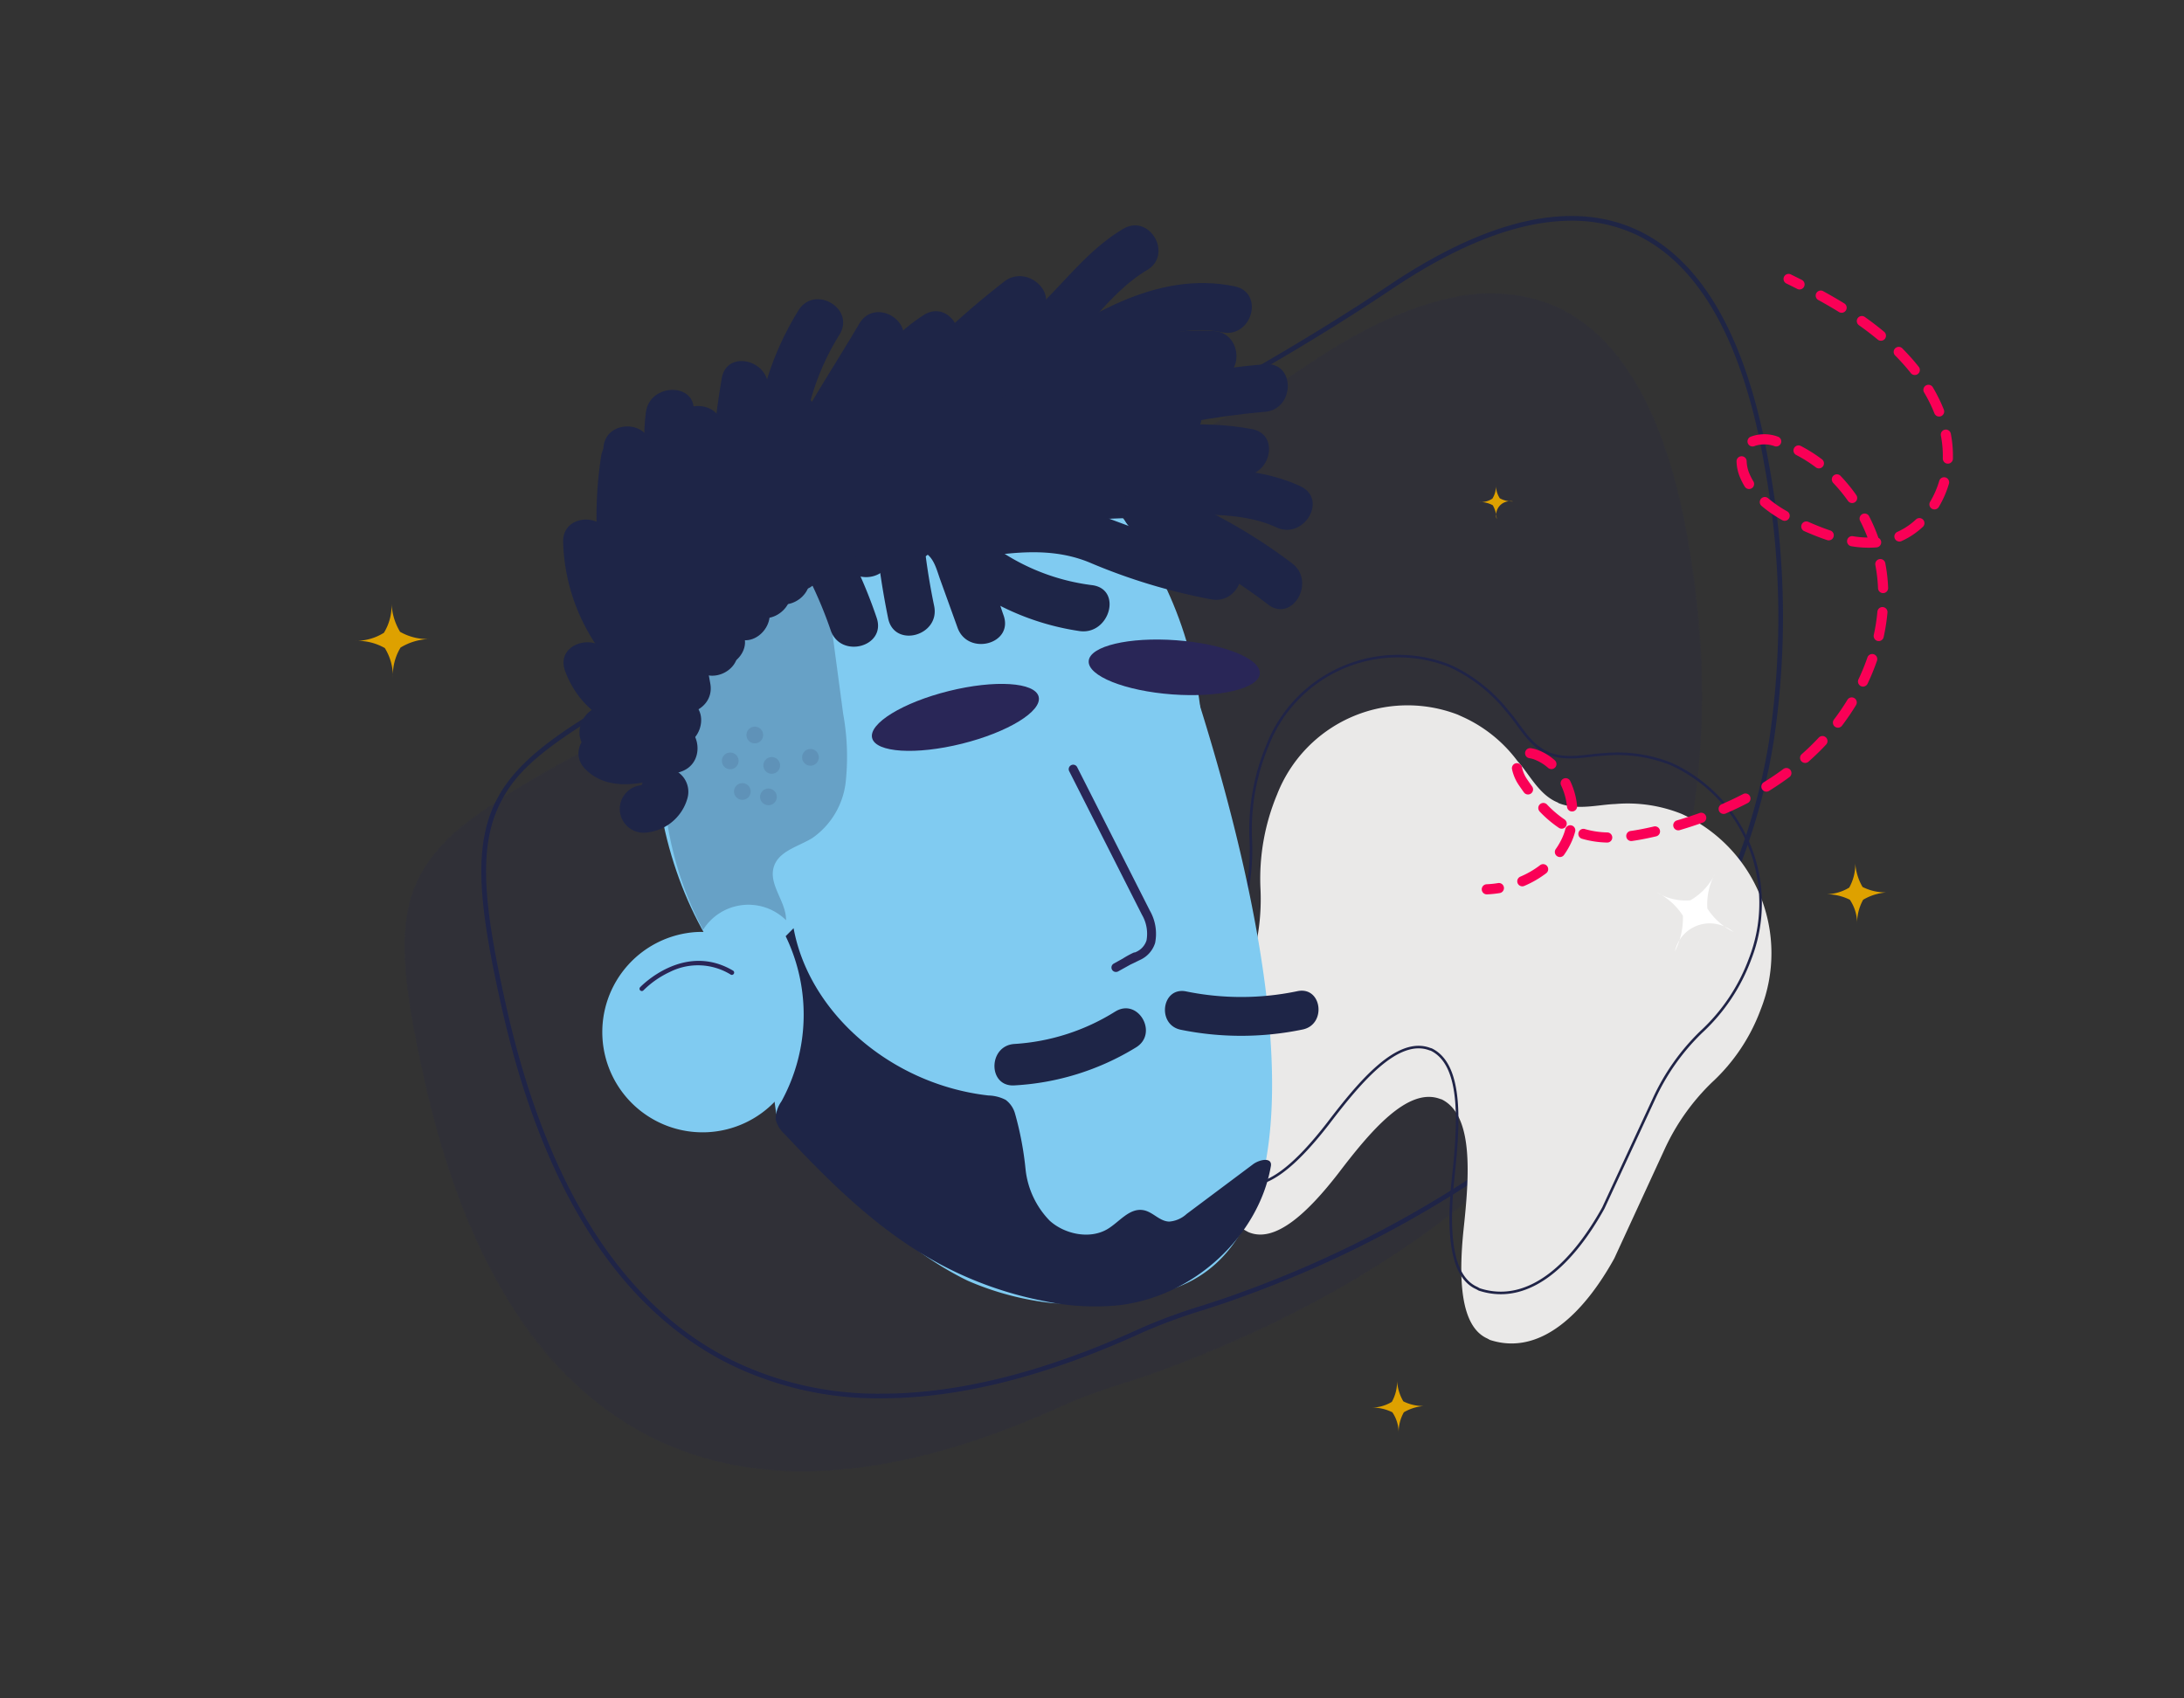 <?xml version="1.0" encoding="UTF-8"?>
<svg xmlns="http://www.w3.org/2000/svg" xmlns:xlink="http://www.w3.org/1999/xlink" id="plano_dental_adulto_personagem" data-name="plano dental adulto personagem" width="250" height="194.444" viewBox="0 0 250 194.444">
  <rect x="0" y="0" width="250" height="194.444" fill="#333333" stroke="none"/>
  <defs>
    <clipPath id="clip-path">
      <rect id="Retângulo_17343" data-name="Retângulo 17343" width="11.099" height="9.085" transform="translate(0 0.716) rotate(-3.698)" fill="none"></rect>
    </clipPath>
    <clipPath id="clip-path-2">
      <rect id="Retângulo_17342" data-name="Retângulo 17342" width="11.093" height="9.085" transform="translate(0 0.715) rotate(-3.698)" fill="none"></rect>
    </clipPath>
  </defs>
  <g id="Adulto_v2" transform="translate(125 97.222)">
    <g id="Grupo_93311" data-name="Grupo 93311" transform="translate(-125 -97.222)">
      <g id="Grupo_93295" data-name="Grupo 93295">
        <g id="Grupo_93290" data-name="Grupo 93290">
          <rect id="grade" width="250" height="194.444" fill="none"></rect>
          <path id="Caminho_80828" data-name="Caminho 80828" d="M125.26,170.875a38.38,38.38,0,0,1-17.29-3.856c-12.65-6.278-21.43-20.056-26.1-40.951-2.449-10.965-3.283-17.91-.684-23.194,2.442-4.965,7.84-8.561,18.281-14.281,10.168-5.571,20.737-10.766,30.958-15.791,17.783-8.742,36.173-17.782,53.1-29.11,11.068-7.408,20.387-9.574,27.7-6.436,3.839,1.647,7.1,4.777,9.681,9.3,2.572,4.5,4.5,10.434,5.74,17.624a95.7,95.7,0,0,1,.569,31.414,69.839,69.839,0,0,1-9.906,26.407A79.016,79.016,0,0,1,197,143.278a127.093,127.093,0,0,1-30.63,16.022c-1.428.533-2.907,1.012-4.336,1.474a63.336,63.336,0,0,0-6.9,2.531C144.133,168.349,134.144,170.874,125.26,170.875ZM204.2,36.054c-5.927,0-12.813,2.606-20.569,7.8C166.7,55.187,148.3,64.23,130.514,72.975,120.3,78,109.728,83.194,99.564,88.762c-13.06,7.154-16.275,10.278-18.2,14.2-2.574,5.234-1.74,12.145.7,23.068,4.653,20.835,13.4,34.57,25.994,40.821a38.2,38.2,0,0,0,17.206,3.835c8.856,0,18.817-2.519,29.8-7.551a63.5,63.5,0,0,1,6.919-2.539c1.428-.462,2.9-.94,4.328-1.472a126.875,126.875,0,0,0,30.584-16,78.813,78.813,0,0,0,20.26-21.22,69.645,69.645,0,0,0,9.878-26.335,95.512,95.512,0,0,0-.569-31.351c-1.233-7.169-3.156-13.078-5.717-17.562s-5.79-7.593-9.59-9.223A17.437,17.437,0,0,0,204.2,36.054Z" transform="translate(-24.321 -10.958)" fill="#c5c0c0" stroke="#1f2545" stroke-width="0.347" style="mix-blend-mode: normal;isolation: isolate"></path>
          <g id="Grupo_93289" data-name="Grupo 93289" transform="translate(46.311 33.595)" opacity="0.15">
            <path id="Caminho_80829" data-name="Caminho 80829" d="M69,138.492c-5.11-22.885-2.584-26.34,17.55-37.37,27.849-15.256,57.4-27.058,84.064-44.9,23.306-15.6,38.2-7.333,42.971,20.429,7.763,45.135-12.552,77.2-60.214,95.009-3.727,1.392-7.639,2.357-11.241,4.008C104,193.135,78.289,180.1,69,138.492Z" transform="translate(-66.697 -48.387)" fill="#23244e"></path>
            <path id="Caminho_80830" data-name="Caminho 80830" d="M112.3,183.228a38.442,38.442,0,0,1-17.277-3.837,40.477,40.477,0,0,1-15.968-14.918c-4.372-6.841-7.767-15.584-10.09-25.985-2.445-10.95-3.279-17.882-.69-23.148a19.808,19.808,0,0,1,6.294-6.974,104.969,104.969,0,0,1,11.958-7.276C96.692,95.52,107.261,90.325,117.481,85.3c17.785-8.743,36.177-17.784,53.106-29.115,5.534-3.7,10.7-6.119,15.345-7.179a19.621,19.621,0,0,1,12.288.749c3.824,1.641,7.069,4.762,9.647,9.275,2.568,4.5,4.5,10.419,5.732,17.6a95.626,95.626,0,0,1,.569,31.392,69.752,69.752,0,0,1-9.9,26.38,78.94,78.94,0,0,1-20.29,21.253,127.036,127.036,0,0,1-30.614,16.013c-1.426.533-2.9,1.011-4.333,1.473a63.439,63.439,0,0,0-6.906,2.535c-9.385,4.3-18.141,6.791-26.025,7.4Q114.171,183.228,112.3,183.228Zm78.938-134.8a23.82,23.82,0,0,0-5.292.628c-4.642,1.058-9.8,3.472-15.327,7.172C153.684,67.561,135.291,76.6,117.5,85.346c-10.22,5.024-20.788,10.219-30.953,15.788A104.908,104.908,0,0,0,74.6,108.407a19.76,19.76,0,0,0-6.279,6.956c-2.583,5.252-1.749,12.176.694,23.114,2.322,10.4,5.714,19.133,10.083,25.969a40.426,40.426,0,0,0,15.947,14.9,38.407,38.407,0,0,0,17.254,3.831q1.87,0,3.8-.149c7.878-.61,16.628-3.1,26.008-7.4a63.5,63.5,0,0,1,6.912-2.536c1.428-.463,2.9-.94,4.331-1.473a126.994,126.994,0,0,0,30.6-16.006,78.889,78.889,0,0,0,20.277-21.24,69.717,69.717,0,0,0,9.888-26.36,95.579,95.579,0,0,0-.569-31.374c-1.234-7.177-3.16-13.093-5.725-17.585s-5.809-7.617-9.623-9.253A17.5,17.5,0,0,0,191.236,48.428Z" transform="translate(-66.688 -48.376)" fill="#23244e"></path>
          </g>
        </g>
        <g id="Grupo_93293" data-name="Grupo 93293" transform="translate(136.777 75.11)">
          <g id="Grupo_93292" data-name="Grupo 93292">
            <g id="Grupo_93291" data-name="Grupo 93291">
              <path id="Caminho_80831" data-name="Caminho 80831" d="M234.4,122.684c1.355,1.484,2.449,3.863,4.606,4.726l.061.057c2.158.863,4.494.185,6.5.109a16.586,16.586,0,0,1,7.6,1.131,17.51,17.51,0,0,1,9.051,22.39,21.465,21.465,0,0,1-5.59,8.358,25.348,25.348,0,0,0-5.436,7.7L245.457,179.6c-3.372,6.09-8.374,11.238-14.231,9.333l-.3-.165c-3.062-1.36-3.324-6.724-2.716-12.533.656-6.106,1.162-13.033-2.508-14.843l-.179-.052c-3.713-1.4-8.007,3.726-11.663,8.528-3.491,4.5-7.253,8.067-10.316,6.706l-.3-.166c-8.209-4.767-3.807-17.982-.39-27.557.209-.717.593-1.5.745-2.154a25.052,25.052,0,0,0,1.352-9.556,25.04,25.04,0,0,1,1.9-10.64,16.03,16.03,0,0,1,20.674-9.163l.72.327a16.08,16.08,0,0,1,6.153,5.023" transform="translate(-197.449 -110.636)" fill="#eae9e8"></path>
              <path id="Caminho_80832" data-name="Caminho 80832" d="M232.788,114.542c1.35,1.478,2.438,3.851,4.59,4.71l.061.056c2.151.859,4.482.181,6.481.1a16.524,16.524,0,0,1,7.578,1.121,17.515,17.515,0,0,1,9.007,22.324,21.461,21.461,0,0,1-5.581,8.341,25.344,25.344,0,0,0-5.428,7.688l-5.782,12.471c-3.367,6.078-8.36,11.217-14.2,9.322l-.3-.165c-3.053-1.355-3.309-6.7-2.7-12.5.659-6.09,1.169-13-2.489-14.8l-.178-.052c-3.7-1.388-7.988,3.724-11.639,8.517-3.485,4.492-7.24,8.052-10.293,6.7l-.3-.165c-8.183-4.749-3.781-17.933-.365-27.486.21-.715.593-1.5.745-2.149a25.006,25.006,0,0,0,1.356-9.533,24.992,24.992,0,0,1,1.906-10.614,16.062,16.062,0,0,1,20.681-9.219l.719.326a18.16,18.16,0,0,1,6.131,5" transform="translate(-196.959 -108.159)" fill="none" stroke="#202447" stroke-width="0.294"></path>
            </g>
            <path id="Caminho_3674-2" data-name="Caminho 3674-2" d="M275.168,152.933a4.079,4.079,0,0,1,4.856-3.111,4.575,4.575,0,0,1,1.861.893,7.579,7.579,0,0,1-3-2.684,7.261,7.261,0,0,1,.872-3.983,6.914,6.914,0,0,1-2.824,3.041,6.283,6.283,0,0,1-3.844-.914,7.58,7.58,0,0,1,3,2.685A8.5,8.5,0,0,1,275.168,152.933Z" transform="translate(-220.221 -119.125)" fill="#fff"></path>
          </g>
        </g>
        <g id="Grupo_93294" data-name="Grupo 93294" transform="translate(40.706 55.517)">
          <path id="Caminho_3675" data-name="Caminho 3675" d="M62.886,107.92a6.1,6.1,0,0,1,.875-3.4,6.651,6.651,0,0,1,3.292-.977,6.33,6.33,0,0,1-3.344-.824,6.812,6.812,0,0,1-.978-3.292,6,6,0,0,1-.874,3.4,6.076,6.076,0,0,1-3.242.926,6.334,6.334,0,0,1,3.344.823A6.172,6.172,0,0,1,62.886,107.92Z" transform="translate(-58.616 -85.899)" fill="#dea100"></path>
          <path id="Caminho_3674-2-2" data-name="Caminho 3674-2" d="M245.832,83.843a1.59,1.59,0,0,1,1.085-1.969,1.783,1.783,0,0,1,.8-.04,2.946,2.946,0,0,1-1.527-.362,2.828,2.828,0,0,1-.442-1.527,2.689,2.689,0,0,1-.4,1.567,2.447,2.447,0,0,1-1.487.4,2.946,2.946,0,0,1,1.527.362A3.311,3.311,0,0,1,245.832,83.843Z" transform="translate(-115.219 -79.945)" fill="#dea100"></path>
          <path id="Caminho_3675-2" data-name="Caminho 3675" d="M304.558,149.275a5.5,5.5,0,0,1,.694-2.778,6.181,6.181,0,0,1,2.639-.833,5.971,5.971,0,0,1-2.708-.625,6.178,6.178,0,0,1-.833-2.708,5.5,5.5,0,0,1-.694,2.778,5.263,5.263,0,0,1-2.639.764,5.971,5.971,0,0,1,2.708.625A4.846,4.846,0,0,1,304.558,149.275Z" transform="translate(-132.683 -99.007)" fill="#dea100"></path>
          <path id="Caminho_3675-3" data-name="Caminho 3675" d="M229.2,233.644a4.728,4.728,0,0,1,.6-2.385,5.308,5.308,0,0,1,2.266-.715,5.131,5.131,0,0,1-2.326-.537,5.309,5.309,0,0,1-.715-2.326,4.728,4.728,0,0,1-.6,2.385,4.519,4.519,0,0,1-2.266.656,5.131,5.131,0,0,1,2.326.537A4.163,4.163,0,0,1,229.2,233.644Z" transform="translate(-109.809 -125.087)" fill="#dea100"></path>
        </g>
      </g>
      <g id="Grupo_93296" data-name="Grupo 93296" transform="translate(169.615 31.357)">
        <path id="Caminho_80833" data-name="Caminho 80833" d="M294.1,46.073a.579.579,0,0,1,.725-.859q.626.307,1.25.623a.579.579,0,1,1-.523,1.033q-.618-.312-1.238-.617A.573.573,0,0,1,294.1,46.073Z" transform="translate(-259.445 -45.154)" fill="#fa0056"></path>
        <path id="Caminho_80834" data-name="Caminho 80834" d="M249.938,115.873a.579.579,0,0,1,.243-.872,10.4,10.4,0,0,0,2.01-1.126q.125-.09.246-.183a.579.579,0,1,1,.706.918c-.09.069-.182.138-.275.2a11.514,11.514,0,0,1-2.234,1.252A.579.579,0,0,1,249.938,115.873Zm4.3-3.359a.579.579,0,0,1,0-.674,7.751,7.751,0,0,0,.778-1.372,6.336,6.336,0,0,0,.319-.92.579.579,0,1,1,1.12.3,7.645,7.645,0,0,1-.378,1.087,8.886,8.886,0,0,1-.894,1.578.579.579,0,0,1-.808.137A.571.571,0,0,1,254.236,112.514Zm-3.7-7.231c-.17-.237-.345-.487-.52-.745a5.106,5.106,0,0,1-.792-1.847.579.579,0,1,1,1.14-.208,3.893,3.893,0,0,0,.612,1.406c.169.249.337.49.5.717l.051.071h0a.579.579,0,0,1-.939.678Zm1.807,2.2a.579.579,0,0,1,.889-.738,12.075,12.075,0,0,0,2,1.706.579.579,0,1,1-.643.964,13.217,13.217,0,0,1-2.2-1.869A.538.538,0,0,1,252.344,107.484Zm4.586,2.965a.579.579,0,0,1,.634-.894,10.1,10.1,0,0,0,2.575.387.579.579,0,0,1-.032,1.158,11.193,11.193,0,0,1-2.872-.435A.574.574,0,0,1,256.93,110.448Zm-6.1-9.242a.579.579,0,0,1,.546-.912,3.756,3.756,0,0,1,.882.239,6.345,6.345,0,0,1,1.855,1.138.579.579,0,1,1-.763.871,5.209,5.209,0,0,0-1.518-.932,2.582,2.582,0,0,0-.606-.167A.581.581,0,0,1,250.828,101.207Zm4.8,6.088a.576.576,0,0,1-.106-.281,7.483,7.483,0,0,0-.678-2.457.579.579,0,1,1,1.045-.5,8.517,8.517,0,0,1,.785,2.842.579.579,0,0,1-1.047.4Zm6.778,3.39a.568.568,0,0,1-.1-.258.579.579,0,0,1,.493-.654c.729-.1,1.522-.252,2.423-.458l.237-.054a.579.579,0,1,1,.263,1.128l-.242.056c-.934.213-1.758.369-2.52.476A.579.579,0,0,1,262.407,110.684Zm5.383-1.224a.592.592,0,0,1-.086-.176.579.579,0,0,1,.392-.719c.88-.258,1.752-.543,2.593-.846a.579.579,0,0,1,.392,1.09c-.862.31-1.757.6-2.659.867A.578.578,0,0,1,267.79,109.46Zm5.193-1.874a.562.562,0,0,1-.061-.108.58.58,0,0,1,.3-.763c.84-.365,1.666-.758,2.457-1.17a.579.579,0,0,1,.535,1.028c-.815.424-1.666.829-2.53,1.2A.58.58,0,0,1,272.983,107.586Zm4.894-2.553-.023-.034a.58.58,0,0,1,.187-.8c.656-.407,1.3-.836,1.91-1.277q.169-.122.337-.246a.579.579,0,1,1,.689.931c-.115.085-.232.17-.349.254-.633.456-1.3.9-1.976,1.322A.579.579,0,0,1,277.877,105.033Zm4.431-3.288a.579.579,0,0,1,.087-.772c.39-.346.775-.7,1.142-1.067.27-.267.538-.542.8-.82a.579.579,0,0,1,.847.79c-.269.29-.549.577-.832.855-.382.376-.781.749-1.187,1.109a.581.581,0,0,1-.855-.1Zm3.759-4.037a.578.578,0,0,1,.009-.689,26.714,26.714,0,0,0,1.524-2.231.579.579,0,1,1,.988.6A27.822,27.822,0,0,1,287,97.72a.58.58,0,0,1-.812.111A.57.57,0,0,1,286.066,97.708ZM288.939,93a.579.579,0,0,1-.053-.587,24.578,24.578,0,0,0,1.023-2.5A.579.579,0,1,1,291,90.3a25.565,25.565,0,0,1-1.072,2.613.579.579,0,0,1-.772.275A.588.588,0,0,1,288.939,93ZM275.892,70.384a.417.417,0,0,1-.024-.037,7.79,7.79,0,0,1-.528-1.023,5.075,5.075,0,0,1-.411-1.862.579.579,0,0,1,1.158-.023,3.964,3.964,0,0,0,.319,1.433,6.652,6.652,0,0,0,.449.87.579.579,0,0,1-.963.642Zm1.806,2.074a.579.579,0,0,1,.847-.778,13.777,13.777,0,0,0,2.18,1.5.579.579,0,1,1-.573,1.007,14.906,14.906,0,0,1-2.361-1.63A.556.556,0,0,1,277.7,72.457Zm13.04,15.333a.578.578,0,0,1-.1-.463,21.641,21.641,0,0,0,.414-2.656.579.579,0,1,1,1.153.106,22.761,22.761,0,0,1-.436,2.8.579.579,0,0,1-1.035.215Zm-8.294-12.54a.579.579,0,0,1,.7-.869c.924.408,1.749.731,2.521.99a.579.579,0,0,1-.367,1.1c-.806-.27-1.664-.606-2.621-1.028A.573.573,0,0,1,282.444,75.25Zm-6.151-9.736a.6.6,0,0,1-.056-.1.58.58,0,0,1,.282-.769,4.463,4.463,0,0,1,3.109-.03.579.579,0,1,1-.318,1.114,3.432,3.432,0,0,0-2.3-.033A.579.579,0,0,1,276.293,65.514ZM291.232,82.3a.577.577,0,0,1-.108-.314c-.009-.213-.022-.426-.037-.639a17.988,17.988,0,0,0-.268-2.019.579.579,0,0,1,1.138-.217,18.989,18.989,0,0,1,.285,2.151c.017.225.03.451.04.676a.58.58,0,0,1-1.049.363Zm-3.544-5.364a.579.579,0,0,1,.564-.91,11.388,11.388,0,0,0,1.674.154,19.177,19.177,0,0,0-.845-1.9.579.579,0,1,1,1.031-.527,20.169,20.169,0,0,1,1.058,2.459.579.579,0,0,1-.21,1.094,11.668,11.668,0,0,1-2.9-.133A.58.58,0,0,1,287.688,76.939Zm-6.133-10.387a.579.579,0,0,1,.735-.853,16.721,16.721,0,0,1,2.417,1.526.579.579,0,1,1-.7.923,15.58,15.58,0,0,0-2.249-1.42A.592.592,0,0,1,281.555,66.552Zm4.39,3.309a.579.579,0,0,1,.889-.738,19.146,19.146,0,0,1,1.7,2.05l.1.147a.579.579,0,1,1-.946.668l-.1-.138a18.056,18.056,0,0,0-1.6-1.926A.641.641,0,0,1,285.945,69.861Zm7.16,6.535a.61.61,0,0,1-.06-.1.579.579,0,0,1,.294-.765,7.576,7.576,0,0,0,1.334-.769,8.144,8.144,0,0,0,.793-.652.579.579,0,1,1,.79.848,9.237,9.237,0,0,1-.906.744,8.613,8.613,0,0,1-1.54.887A.579.579,0,0,1,293.105,76.4Zm4.01-3.674a.578.578,0,0,1-.027-.636,10.36,10.36,0,0,0,1.043-2.392.579.579,0,0,1,1.111.327,11.475,11.475,0,0,1-1.16,2.659.579.579,0,0,1-.967.042ZM284.1,48.82a.579.579,0,0,1,.749-.847c.862.475,1.651.934,2.413,1.4a.579.579,0,0,1-.608.986c-.744-.459-1.517-.908-2.364-1.374A.58.58,0,0,1,284.1,48.82Zm14.549,18.656a.58.58,0,0,1-.109-.355l0-.087a12.141,12.141,0,0,0-.221-2.534.579.579,0,0,1,1.137-.219,13.36,13.36,0,0,1,.242,2.776l0,.1a.579.579,0,0,1-1.049.322ZM288.8,51.727a.579.579,0,0,1,.8-.811c.785.556,1.535,1.131,2.228,1.708a.579.579,0,1,1-.742.89c-.669-.558-1.394-1.113-2.156-1.651A.594.594,0,0,1,288.8,51.727Zm8.847,10.358a.581.581,0,0,1-.069-.126,17.134,17.134,0,0,0-1.18-2.394.579.579,0,0,1,1-.59,18.338,18.338,0,0,1,1.259,2.557.579.579,0,0,1-1.008.553Zm-4.619-6.815a.579.579,0,0,1,.882-.746c.4.409.8.831,1.166,1.253.244.281.484.569.712.858a.579.579,0,1,1-.909.718c-.217-.275-.444-.549-.676-.815-.352-.4-.727-.808-1.115-1.2A.7.7,0,0,1,293.027,55.27Z" transform="translate(-245.764 -45.994)" fill="#fa0056"></path>
        <path id="Caminho_80835" data-name="Caminho 80835" d="M244.355,146.636a.579.579,0,0,1,.446-.917,11.093,11.093,0,0,0,1.313-.135.579.579,0,1,1,.188,1.143,12.258,12.258,0,0,1-1.451.149A.578.578,0,0,1,244.355,146.636Z" transform="translate(-244.246 -75.839)" fill="#fa0056"></path>
      </g>
      <g id="Grupo_93304" data-name="Grupo 93304" transform="translate(64.459 25.805)">
        <g id="Grupo_93302" data-name="Grupo 93302" transform="translate(4.504 21.561)">
          <path id="Caminho_80836" data-name="Caminho 80836" d="M107.945,106.507c-.432-21.181,13.272-38.328,30.6-38.3s31.735,17.223,32.167,38.4c.146,7.18-3.407,7.981-6.1,13.724-3.526,16.982-13.048,24.592-24.5,24.572-17.333-.028-31.735-17.222-32.166-38.4" transform="translate(-101.944 -68.208)" fill="#80cbf1"></path>
          <path id="Caminho_80837" data-name="Caminho 80837" d="M167.31,91.007l-49.09,12.372,5.59,30.687c-2.423-4.651,1.16,21.23,1.16,21.23s.131.21.386.59c1.1.461,1.509,1.7,2,2.741.387.5.819,1.034,1.3,1.6l.115.107c.7.66,1.374,1.338,2.067,2,1.2,1.147,2.556,2.11,3.86,3.131s2.481,2.2,3.734,3.3a38.668,38.668,0,0,0,7.819,5.348q.317.162.636.317a33.209,33.209,0,0,0,9.853,2.585q1.767.041,3.534.042.989,0,1.972.01a33.344,33.344,0,0,0,8.158-1.719C197.6,166.061,167.31,91.007,167.31,91.007Z" transform="translate(-105.086 -75.174)" fill="#80cbf1"></path>
          <path id="Caminho_80838" data-name="Caminho 80838" d="M181.685,149.785a.511.511,0,0,1-.365-.945l1.019-.565a10.371,10.371,0,0,1,1.2-.663.511.511,0,0,1,.231-.056l.087-.043a2.158,2.158,0,0,0,1.21-1.323,4.3,4.3,0,0,0-.515-2.924l-8.335-16.453a.511.511,0,0,1,.912-.463l8.321,16.428a5.342,5.342,0,0,1,.6,3.706,3.167,3.167,0,0,1-1.736,1.944c-.462.227-.808.4-1.07.517l-1.419.787A.5.5,0,0,1,181.685,149.785Z" transform="translate(-122.79 -85.888)" fill="#292657"></path>
          <path id="Caminho_80839" data-name="Caminho 80839" d="M162.807,114.214c-.414-1.665-5.016-1.956-10.28-.649s-9.2,3.717-8.782,5.383,5.017,1.958,10.279.649,9.2-3.717,8.783-5.383" transform="translate(-112.876 -81.817)" fill="#292657"></path>
          <path id="Caminho_80840" data-name="Caminho 80840" d="M199.042,109.338c.126-1.713-4.156-3.422-9.565-3.82s-9.9.667-10.021,2.378,4.156,3.424,9.565,3.822,9.9-.667,10.022-2.38" transform="translate(-123.796 -79.583)" fill="#292657"></path>
          <path id="Caminho_80841" data-name="Caminho 80841" d="M122.231,164.607a11.476,11.476,0,1,1-12.206-10.956,11.6,11.6,0,0,1,12.206,10.956" transform="translate(-99.308 -94.308)" fill="#80cbf1"></path>
          <path id="Caminho_80842" data-name="Caminho 80842" d="M116.06,160.013a.257.257,0,0,1-.2-.027,7.156,7.156,0,0,0-6.975-.3,10.672,10.672,0,0,0-3.017,2.1.26.26,0,0,1-.38-.355c.049-.053,4.99-5.235,10.636-1.9a.26.26,0,0,1-.064.474Z" transform="translate(-101.175 -95.772)" fill="#292657"></path>
          <g id="Grupo_93301" data-name="Grupo 93301" transform="translate(13.439 35.367)" opacity="0.12">
            <g id="Grupo_93300" data-name="Grupo 93300">
              <g id="Grupo_93299" data-name="Grupo 93299" clip-path="url(#clip-path)">
                <g id="Grupo_93298" data-name="Grupo 93298" transform="translate(0 0)">
                  <g id="Grupo_93297" data-name="Grupo 93297" clip-path="url(#clip-path-2)">
                    <path id="Caminho_80843" data-name="Caminho 80843" d="M119.479,125.852a.956.956,0,1,1,1.3-.353.956.956,0,0,1-1.3.353" transform="translate(-118.763 -120.643)" fill="#292657"></path>
                    <path id="Caminho_80844" data-name="Caminho 80844" d="M126.309,126.6a.956.956,0,1,1,1.306-.351.955.955,0,0,1-1.306.351" transform="translate(-120.85 -120.873)" fill="#292657"></path>
                    <path id="Caminho_80845" data-name="Caminho 80845" d="M121.476,130.9a.956.956,0,1,1,1.3-.352.956.956,0,0,1-1.3.352" transform="translate(-119.374 -122.186)" fill="#292657"></path>
                    <path id="Caminho_80846" data-name="Caminho 80846" d="M123.52,121.583a.956.956,0,1,1,1.306-.352.956.956,0,0,1-1.306.352" transform="translate(-119.998 -119.339)" fill="#292657"></path>
                    <path id="Caminho_80847" data-name="Caminho 80847" d="M132.7,125.271a.956.956,0,1,1,1.3-.352.955.955,0,0,1-1.3.352" transform="translate(-122.802 -120.466)" fill="#292657"></path>
                    <path id="Caminho_80848" data-name="Caminho 80848" d="M125.777,131.788a.956.956,0,1,1,1.3-.353.958.958,0,0,1-1.3.353" transform="translate(-120.688 -122.457)" fill="#292657"></path>
                  </g>
                </g>
              </g>
            </g>
          </g>
        </g>
        <path id="Caminho_80849" data-name="Caminho 80849" d="M129.9,153.024c1.792,9.775,11.265,17.909,22.306,19.153a4.56,4.56,0,0,1,1.968.5,2.944,2.944,0,0,1,1.071,1.563,36.664,36.664,0,0,1,1.21,6.4,9.923,9.923,0,0,0,2.765,5.876c1.692,1.536,4.6,2.175,6.638.941,1.353-.821,2.48-2.422,4.069-2.153,1.1.187,1.837,1.272,2.96,1.311a3.325,3.325,0,0,0,2.008-.876l7.6-5.687c.644-.481,1.906-.8,2.047-.072a.913.913,0,0,1-.017.338c-1.381,7.813-8.651,14.874-17.454,15.883a28.06,28.06,0,0,1-8.563-.5,42.327,42.327,0,0,1-10.637-3.591c-7.543-3.743-13.44-9.581-18.965-15.479a3.352,3.352,0,0,1-1.062-1.739,3.6,3.6,0,0,1,.666-2.041,20.626,20.626,0,0,0,.484-18.911" transform="translate(-103.518 -72.563)" fill="#1e2547"></path>
        <path id="Caminho_80850" data-name="Caminho 80850" d="M128.27,93.629l1.6,11.976a27.371,27.371,0,0,1,.294,7.785,9.046,9.046,0,0,1-3.844,6.458c-1.619.98-3.865,1.481-4.4,3.324-.593,2.026,1.44,3.952,1.414,6.067a6.129,6.129,0,0,0-9.5,1.1c-4.377-8.115-5.54-17.815-4.074-26.944A61.312,61.312,0,0,1,120.48,78.173a41.855,41.855,0,0,0,7.894,14.737" transform="translate(-97.814 -49.692)" fill="#1e2547" opacity="0.25"></path>
        <g id="Grupo_93303" data-name="Grupo 93303">
          <path id="Caminho_80851" data-name="Caminho 80851" d="M108.271,99.737a39.21,39.21,0,0,1-4.165-23.851c.493-3.431-4.754-4.932-5.252-1.468a45.535,45.535,0,0,0,4.7,28.054c1.624,3.112,6.342.376,4.717-2.735Z" transform="translate(-94.51 -47.943)" fill="#1e2547"></path>
          <path id="Caminho_80852" data-name="Caminho 80852" d="M117.2,93.8a18.707,18.707,0,0,1-3.017-12.151c.442-4.094,1.867-7.894,1.74-12.068-.106-3.5-5.559-3.535-5.453-.019.151,4.976-1.952,9.665-1.842,14.651a24.085,24.085,0,0,0,3.854,12.322c1.865,2.961,6.6.245,4.717-2.735Z" transform="translate(-97.651 -46.259)" fill="#1e2547"></path>
          <path id="Caminho_80853" data-name="Caminho 80853" d="M127.2,86.272c-2.693-6.021.074-12.343,2.828-17.782,1.581-3.122-3.112-5.9-4.7-2.768-3.774,7.454-6.45,15.229-2.847,23.286,1.431,3.2,6.14.445,4.717-2.736Z" transform="translate(-101.365 -45.467)" fill="#1e2547"></path>
          <path id="Caminho_80854" data-name="Caminho 80854" d="M137.436,81.528c.166-7.449,5.707-12.581,10.8-17.3,2.578-2.392-1.27-6.254-3.842-3.869-6.242,5.79-12.206,12.149-12.406,21.151-.078,3.51,5.374,3.529,5.453.019Z" transform="translate(-104.787 -44.019)" fill="#1e2547"></path>
          <path id="Caminho_80855" data-name="Caminho 80855" d="M151.418,82.778a28.888,28.888,0,0,1,27.375-12.162c3.429.476,4.933-4.772,1.467-5.253A34.607,34.607,0,0,0,146.719,80.01c-2,2.9,2.716,5.642,4.7,2.768Z" transform="translate(-109.142 -45.672)" fill="#1e2547"></path>
          <path id="Caminho_80856" data-name="Caminho 80856" d="M155.308,89.658c5.444-.7,10.8-2.049,16.041.09a67.232,67.232,0,0,0,13.994,4.241c3.43.6,4.923-4.649,1.468-5.253-5.436-.951-10.206-2.9-15.34-4.79-5.176-1.9-10.851-.426-16.145.258-3.429.444-3.494,5.9-.019,5.453Z" transform="translate(-111.126 -51.17)" fill="#1e2547"></path>
          <path id="Caminho_80857" data-name="Caminho 80857" d="M156.639,92.765a29.491,29.491,0,0,0,14.515,6.459c3.43.48,4.933-4.768,1.468-5.253a24.413,24.413,0,0,1-12.114-5.048c-2.709-2.176-6.6,1.644-3.869,3.842Z" transform="translate(-112.036 -52.779)" fill="#1e2547"></path>
          <path id="Caminho_80858" data-name="Caminho 80858" d="M156.625,84.587a178.2,178.2,0,0,1,18.708-1.653c5.307-.185,12.647-1.257,17.573,1.041,3.159,1.474,5.949-3.215,2.769-4.7-5.706-2.661-12.63-2-18.762-1.842a190.675,190.675,0,0,0-21.719,1.891c-3.461.489-2.008,5.749,1.431,5.263Z" transform="translate(-111.274 -49.408)" fill="#1e2547"></path>
          <path id="Caminho_80859" data-name="Caminho 80859" d="M149.648,76.069c2.306-6.646,8.482-11.6,14-15.614s13.14-9.667,20.3-8.156c3.422.722,4.9-4.528,1.468-5.253-9-1.9-17.511,3.631-24.508,8.692-6.81,4.925-13.682,10.7-16.515,18.863-1.153,3.322,4.107,4.769,5.253,1.468Z" transform="translate(-108.53 -40.064)" fill="#1e2547"></path>
          <path id="Caminho_80860" data-name="Caminho 80860" d="M144.408,74.805c.273-8.141,7.042-13.542,12.992-18.092a84.508,84.508,0,0,0,8.108-6.678c2.712-2.669,4.931-5.781,8.249-7.755,3.012-1.792.29-6.518-2.735-4.717-3.549,2.111-5.994,5.21-8.856,8.112-3.458,3.508-7.562,6.251-11.388,9.325-6.256,5.028-11.543,11.436-11.824,19.788-.118,3.51,5.335,3.525,5.453.019Z" transform="translate(-106.917 -37.16)" fill="#1e2547"></path>
          <path id="Caminho_80861" data-name="Caminho 80861" d="M138.148,76.977c-2.23-4.768,6.3-12.853,9.13-15.96a95.755,95.755,0,0,1,11.976-11c2.765-2.156-1.1-6-3.842-3.869A95.964,95.964,0,0,0,139.05,62.325c-4.006,5.067-8.728,10.743-5.62,17.388,1.485,3.176,6.2.428,4.717-2.735Z" transform="translate(-104.922 -39.714)" fill="#1e2547"></path>
          <path id="Caminho_80862" data-name="Caminho 80862" d="M132.77,80.029c-1.026-5.174-.41-8.415,2.23-12.921q3.391-5.789,6.8-11.567c1.782-3.031-2.919-5.8-4.7-2.769-2.914,4.958-6.235,9.858-8.733,15.04-2.177,4.517-1.814,8.842-.86,13.647.683,3.44,5.944,2,5.262-1.431Z" transform="translate(-103.19 -41.53)" fill="#1e2547"></path>
          <path id="Caminho_80863" data-name="Caminho 80863" d="M136.757,77.778c2.819-6.944,5.112-17.056,11.838-21.323,2.954-1.874.239-6.6-2.735-4.717-8.234,5.224-10.9,16.053-14.355,24.573-1.319,3.251,3.947,4.683,5.253,1.467Z" transform="translate(-104.577 -41.481)" fill="#1e2547"></path>
          <path id="Caminho_80864" data-name="Caminho 80864" d="M131.455,78.53a28.813,28.813,0,0,1,2.6-25.143c1.844-3-2.86-5.756-4.7-2.768a34.092,34.092,0,0,0-3.163,29.342c1.164,3.283,6.439,1.887,5.263-1.431Z" transform="translate(-102.42 -40.879)" fill="#1e2547"></path>
          <path id="Caminho_80865" data-name="Caminho 80865" d="M127.721,82.838c-5.875-5.085-5.117-12.933-3.916-19.886.593-3.43-4.656-4.924-5.253-1.467-1.526,8.828-2.126,18.769,5.3,25.2,2.641,2.285,6.528-1.541,3.869-3.842Z" transform="translate(-100.391 -43.992)" fill="#1e2547"></path>
          <path id="Caminho_80866" data-name="Caminho 80866" d="M119.85,88.214c-5.3-6.062-9.06-13.058-8.018-21.334.438-3.474-5.019-3.462-5.453-.019-1.216,9.66,3.433,18.14,9.6,25.194,2.314,2.647,6.172-1.208,3.869-3.842Z" transform="translate(-96.905 -45.446)" fill="#1e2547"></path>
          <path id="Caminho_80867" data-name="Caminho 80867" d="M114.817,93.208c-6.069-5.611-10.011-11.735-9.914-20.263.04-3.509-5.412-3.531-5.453-.019-.113,9.917,4.392,17.555,11.5,24.124,2.573,2.378,6.453-1.453,3.869-3.842Z" transform="translate(-94.846 -47.287)" fill="#1e2547"></path>
          <path id="Caminho_80868" data-name="Caminho 80868" d="M107.061,102.367A16.7,16.7,0,0,1,98.276,88.3c-.137-3.5-5.59-3.533-5.452-.019a22.256,22.256,0,0,0,11.469,18.783c3.073,1.7,5.844-3,2.768-4.7Z" transform="translate(-92.821 -51.98)" fill="#1e2547"></path>
          <path id="Caminho_80869" data-name="Caminho 80869" d="M106.7,112.4c-2.918-.676-7.179-1.424-8.374-4.659-1.2-3.262-6.481-1.871-5.263,1.431,1.979,5.363,6.983,7.28,12.168,8.481,3.414.79,4.89-4.46,1.468-5.253Z" transform="translate(-92.84 -58.159)" fill="#1e2547"></path>
          <path id="Caminho_80870" data-name="Caminho 80870" d="M105.677,119.555a33.346,33.346,0,0,1-3.775,1.084c-.469.106-1.511.44-1.876.076-2.487-2.481-6.358,1.36-3.869,3.842,2.933,2.924,7.548,1.457,10.951.26,3.287-1.155,1.892-6.43-1.431-5.262Z" transform="translate(-93.595 -62.285)" fill="#1e2547"></path>
          <path id="Caminho_80871" data-name="Caminho 80871" d="M104.917,118.682a9.444,9.444,0,0,1-5.385-1.653c-2.936-1.94-5.687,2.769-2.769,4.7a14.694,14.694,0,0,0,8.134,2.406c3.508,0,3.534-5.453.019-5.452Z" transform="translate(-93.646 -61.424)" fill="#1e2547"></path>
          <path id="Caminho_80872" data-name="Caminho 80872" d="M113.881,105.25a127.09,127.09,0,0,1-1.812-14.263c-.244-3.479-5.7-3.526-5.453-.019a140.314,140.314,0,0,0,2,15.712c.638,3.447,5.9,2.006,5.263-1.431Z" transform="translate(-97.034 -52.804)" fill="#1e2547"></path>
          <path id="Caminho_80873" data-name="Caminho 80873" d="M120.831,91.4a121.3,121.3,0,0,0,1.1-14.094c.068-3.51-5.384-3.529-5.452-.019a121.313,121.313,0,0,1-1.1,14.094c-.474,3.465,4.983,3.451,5.453.019Z" transform="translate(-99.705 -48.62)" fill="#1e2547"></path>
          <path id="Caminho_80874" data-name="Caminho 80874" d="M156.642,79.166c10.767-.424,21.459-5.418,32.258-3.411,3.428.637,4.918-4.611,1.467-5.252-11.542-2.146-22.278,2.761-33.707,3.211-3.5.137-3.533,5.59-.019,5.452Z" transform="translate(-111.522 -47.183)" fill="#1e2547"></path>
          <path id="Caminho_80875" data-name="Caminho 80875" d="M157.242,74c11.281-3.76,22.655-7.513,34.575-8.5,3.471-.287,3.522-5.742.019-5.453-12.44,1.026-24.247,4.759-36.025,8.685-3.311,1.1-1.911,6.377,1.431,5.263Z" transform="translate(-111.491 -44.151)" fill="#1e2547"></path>
          <path id="Caminho_80876" data-name="Caminho 80876" d="M162.954,69.008c7.587-4.318,15.41-9.572,24.5-9.008,3.5.217,3.512-5.236.019-5.453-10.1-.625-18.825,4.944-27.259,9.742-3.049,1.735-.322,6.458,2.735,4.718Z" transform="translate(-113.008 -42.458)" fill="#1e2547"></path>
          <path id="Caminho_80877" data-name="Caminho 80877" d="M150.537,88.461c1.66.24,2,1.994,2.5,3.369q.985,2.722,1.965,5.446c1.182,3.274,6.458,1.88,5.263-1.431-1.537-4.258-2.782-11.843-8.26-12.637a2.824,2.824,0,0,0-3.36,1.892c-.37,1.273.438,3.149,1.892,3.36Z" transform="translate(-109.851 -51.217)" fill="#1e2547"></path>
          <path id="Caminho_80878" data-name="Caminho 80878" d="M144.344,87.186a92.64,92.64,0,0,0,1.426,9.428c.708,3.435,5.969,2,5.263-1.431A78.509,78.509,0,0,1,149.8,87.2a2.8,2.8,0,0,0-2.717-2.735,2.744,2.744,0,0,0-2.735,2.717Z" transform="translate(-108.561 -51.615)" fill="#1e2547"></path>
          <path id="Caminho_80879" data-name="Caminho 80879" d="M130.773,89.187a48.167,48.167,0,0,1,4.152,8.985c1.124,3.3,6.4,1.9,5.262-1.431a55.3,55.3,0,0,0-4.7-10.29c-1.781-3.02-6.506-.3-4.718,2.735Z" transform="translate(-104.296 -51.819)" fill="#1e2547"></path>
          <path id="Caminho_80880" data-name="Caminho 80880" d="M104.658,128.618c-.03.117-.178.5.013.053.183-.426.048-.122-.007-.028-.248.422.153-.106.158-.173-.006.074-.188.186-.232.237-.184.211.485-.31.238-.179-.044.023-.233.188-.286.167,0,0,.666-.222.283-.123-.131.034-.253.066-.387.089l.725-.1a2.237,2.237,0,0,1-.265.023,2.726,2.726,0,0,0-.019,5.452,5.406,5.406,0,0,0,5.03-3.954,2.727,2.727,0,0,0-5.253-1.468Z" transform="translate(-95.675 -64.504)" fill="#1e2547"></path>
          <path id="Caminho_80881" data-name="Caminho 80881" d="M186.854,85.386a57.262,57.262,0,0,1,14.82,8.245c2.791,2.128,5.527-2.6,2.769-4.7a61.925,61.925,0,0,0-16.122-8.8c-3.294-1.224-4.735,4.039-1.467,5.252Z" transform="translate(-120.99 -50.235)" fill="#1e2547"></path>
        </g>
        <path id="Caminho_80882" data-name="Caminho 80882" d="M193.839,167.8a34.7,34.7,0,0,0,13.944-.028c2.777-.572,2.215-4.968-.583-4.392a31.429,31.429,0,0,1-12.756.03c-2.8-.564-3.388,3.83-.6,4.39Z" transform="translate(-123.133 -75.711)" fill="#1e2547"></path>
        <path id="Caminho_80883" data-name="Caminho 80883" d="M177.756,166.6a24.547,24.547,0,0,1-11.544,3.717c-3.031.185-3.07,4.93-.016,4.743a29.675,29.675,0,0,0,13.94-4.356c2.593-1.6.228-5.712-2.38-4.1Z" transform="translate(-114.546 -76.601)" fill="#1e2547"></path>
      </g>
    </g>
  </g>
</svg>
